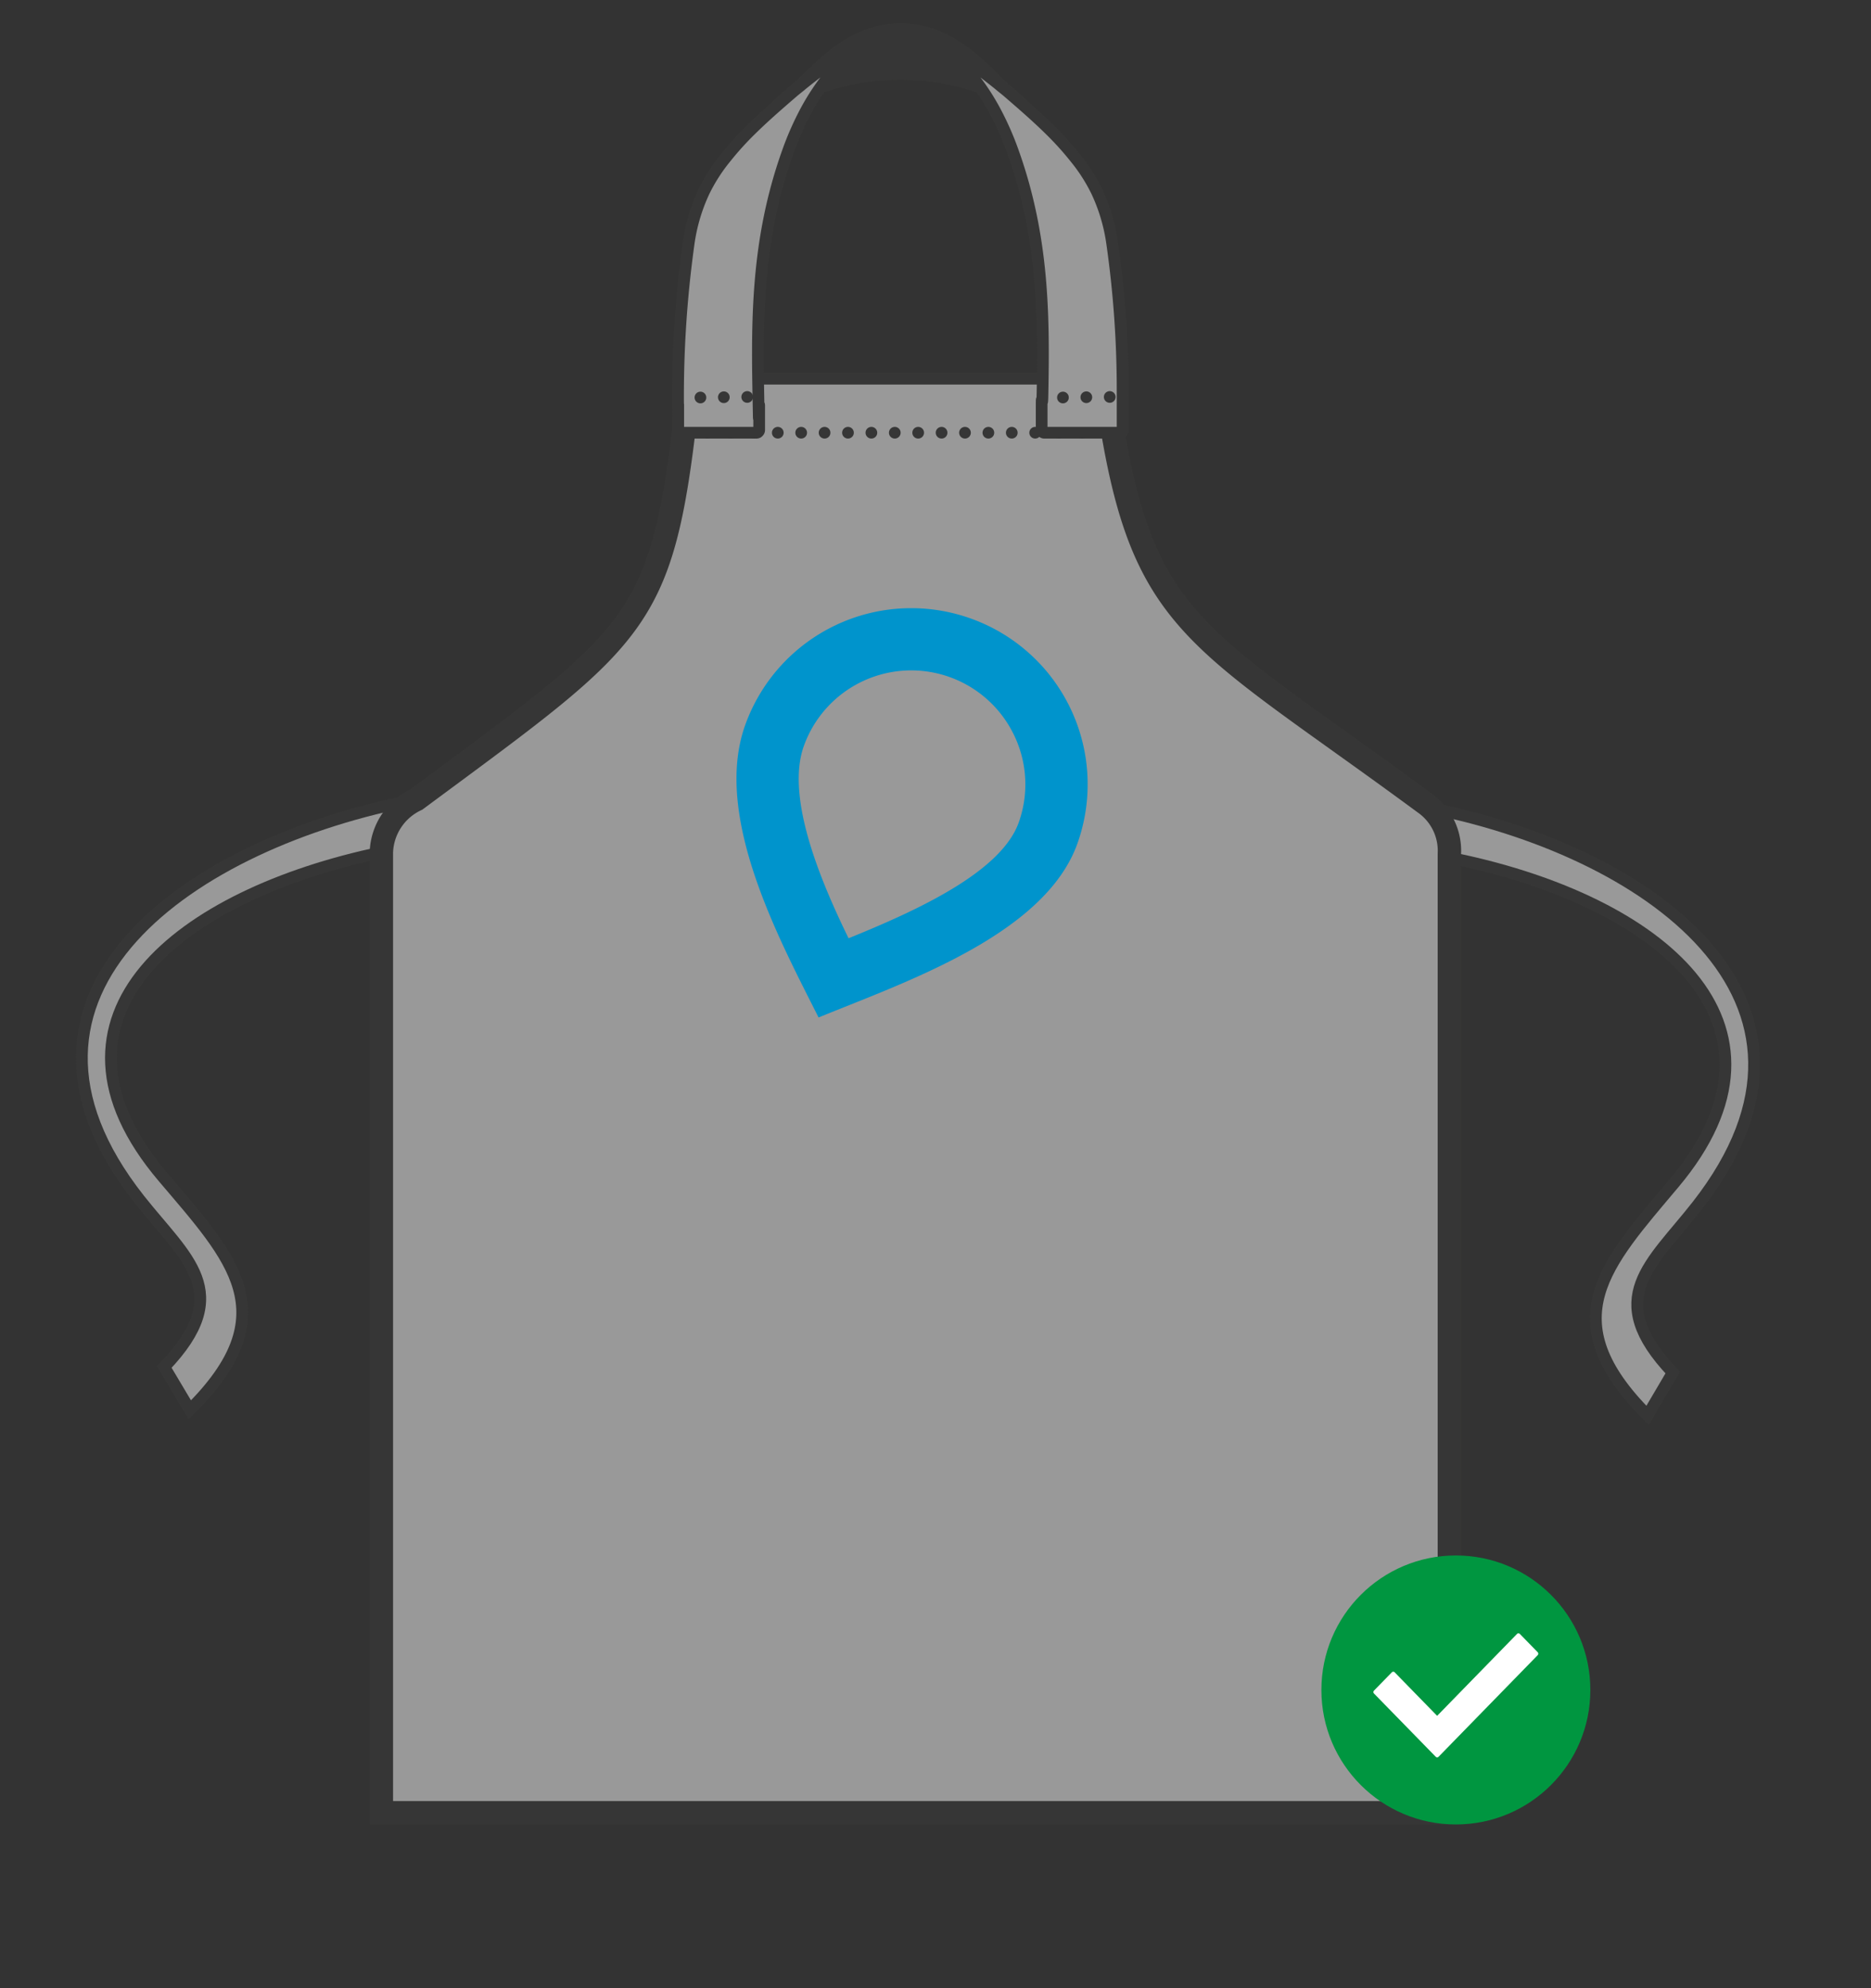 <svg id="DL" xmlns="http://www.w3.org/2000/svg" width="160" height="170" viewBox="0 0 160 170">
  <rect x="0" y="0" width="160" height="170" fill="#333333" stroke="none"/>
<defs>
    <style>
      .cls-1 {
        opacity: 0.5;
      }

      .cls-2, .cls-3, .cls-8 {
        fill: #fff;
      }

      .cls-2, .cls-3, .cls-4 {
        stroke: #3a3a39;
      }

      .cls-2, .cls-4 {
        stroke-width: 1px;
      }

      .cls-2, .cls-3, .cls-4, .cls-5, .cls-6, .cls-8 {
        fill-rule: evenodd;
      }

      .cls-3 {
        stroke-width: 2px;
      }

      .cls-4 {
        fill: none;
        stroke-linecap: round;
        stroke-dasharray: 0.001 2;
      }

      .cls-5 {
        fill: #3a3a39;
      }

      .cls-6 {
        fill: #0094cc;
      }

      .cls-7 {
        fill: #009640;
      }
    </style>
  </defs>
  <g id="Tassen" class="cls-1">
    <path id="Shape_12_copy" data-name="Shape 12 copy" class="cls-2" d="M35.6,68.367c-19.146,3.61-37.721,16.424-23.68,34.188,4,5.064,8.26,7.924,2.132,14.328l2.18,3.662c8.287-8.213,3.614-12.939-2.28-19.882C2.222,86.848,15.378,76.491,32.609,72.881,32.609,72.881,38.4,70.467,35.6,68.367Z"/>
    <path id="Shape_12_copy_4" data-name="Shape 12 copy 4" class="cls-2" d="M121.767,68.992c18.9,3.6,37.239,16.375,23.378,34.086-3.952,5.049-8.154,7.9-2.1,14.284l-2.152,3.652c-8.181-8.189-3.568-12.9,2.251-19.823,11.577-13.774-1.411-24.1-18.423-27.7C124.717,73.493,119,71.086,121.767,68.992Z"/>
    <path class="cls-3" d="M94.518,32.654c2.819,20.965,6.964,21.005,27.3,36A4.984,4.984,0,0,1,123.944,73v82H32.613V72.881A5.172,5.172,0,0,1,35.6,68.367c19.7-14.6,21.127-14.854,23.337-35.625"/>
    <g id="handvat">
      <path class="cls-2" d="M59,32.38H95"/>
      <path class="cls-4" d="M94.527,37H59.473"/>
      <path class="cls-5" d="M67.58,7.335c1.714-1.3,4.547-5.341,9.468-5.341s7.946,4.262,9.371,5.344a24,24,0,0,1,3.116,3.117,36.154,36.154,0,0,0-6.42-2.695,20.332,20.332,0,0,0-12.164-.02,35.982,35.982,0,0,0-6.485,2.712A23.982,23.982,0,0,1,67.58,7.335Z"/>
      <path class="cls-2" d="M58.053,36.922A0.185,0.185,0,0,1,58,36.775V34.913c0-1.189,0,1.726,0,.71A94.257,94.257,0,0,1,58.879,20.9a15.483,15.483,0,0,1,1.328-4.529,14.747,14.747,0,0,1,1.835-2.864,25.735,25.735,0,0,1,2.16-2.392c1.158-1.144,2.415-2.229,3.684-3.324l0.181-.148L68.246,7.5l0.173-.139L68.61,7.2c0.93-.746,1.876-1.474,2.846-2.164,0.889-.633,1.8-1.235,2.735-1.789l0.224-.127,0.206-.113L74.837,2.9l0.224-.114a16.274,16.274,0,0,0-4.083,3.6A19.557,19.557,0,0,0,68.96,9.4a25.329,25.329,0,0,0-1.587,3.578c-2.884,8.053-2.619,15.388-2.489,22.5,0.021,1.148.038-1.709,0.038-.57v1.863a0.213,0.213,0,0,1-.074.156A0.181,0.181,0,0,1,64.7,37H58.229A0.232,0.232,0,0,1,58.053,36.922Zm37.894,0A0.185,0.185,0,0,0,96,36.775V34.913c0-2.036.009,0.233,0-1.366A88.634,88.634,0,0,0,95.121,20.9a15.486,15.486,0,0,0-1.329-4.529,14.756,14.756,0,0,0-1.835-2.864,25.75,25.75,0,0,0-2.16-2.392c-1.158-1.144-2.415-2.229-3.684-3.324l-0.181-.148L85.754,7.5l-0.173-.139L85.39,7.2c-0.93-.746-1.876-1.474-2.846-2.164-0.889-.633-1.8-1.235-2.735-1.789l-0.224-.127L79.38,3.011,79.163,2.9,78.94,2.782a16.274,16.274,0,0,1,4.083,3.6A19.556,19.556,0,0,1,85.04,9.4a25.341,25.341,0,0,1,1.587,3.578c2.631,7.346,2.641,14.095,2.524,20.623-0.032,1.783-.073-0.45-0.073,1.309v1.863a0.213,0.213,0,0,0,.074.156A0.181,0.181,0,0,0,89.3,37h6.469A0.233,0.233,0,0,0,95.947,36.922Z"/>
      <path id="Shape_12_copy_2" data-name="Shape 12 copy 2" class="cls-4" d="M63.9,33.943L59,34"/>
      <path id="Shape_12_copy_3" data-name="Shape 12 copy 3" class="cls-4" d="M94.9,33.943L90,34"/>
    </g>
  </g>
  <path id="correct" class="cls-6" d="M82.981,52.873a15.086,15.086,0,0,0-19.263,9.143C60.927,69.852,66.73,80.473,70,87c7.306-3,19.349-7.049,22.14-14.886A15.055,15.055,0,0,0,82.981,52.873Zm4.136,17.454c-1.522,4.273-8.806,7.569-14.552,9.9C70.3,75.584,67.142,68.278,68.737,63.8a9.753,9.753,0,0,1,17.994-.914A9.664,9.664,0,0,1,87.117,70.327Z"/>
  <circle id="Aai_over_de_groene_bol" data-name="Aai over de groene bol" class="cls-7" cx="124.5" cy="144.5" r="11.5"/>
  <path id="yes-2" data-name="yes" class="cls-8" d="M122.773,150.208l-5.272-5.4a0.179,0.179,0,0,1,0-.256l1.519-1.557a0.169,0.169,0,0,1,.25,0l3.628,3.718,6.827-7a0.17,0.17,0,0,1,.25,0l1.519,1.558a0.18,0.18,0,0,1,0,.256l-8.471,8.683A0.17,0.17,0,0,1,122.773,150.208Z"/>
</svg>
